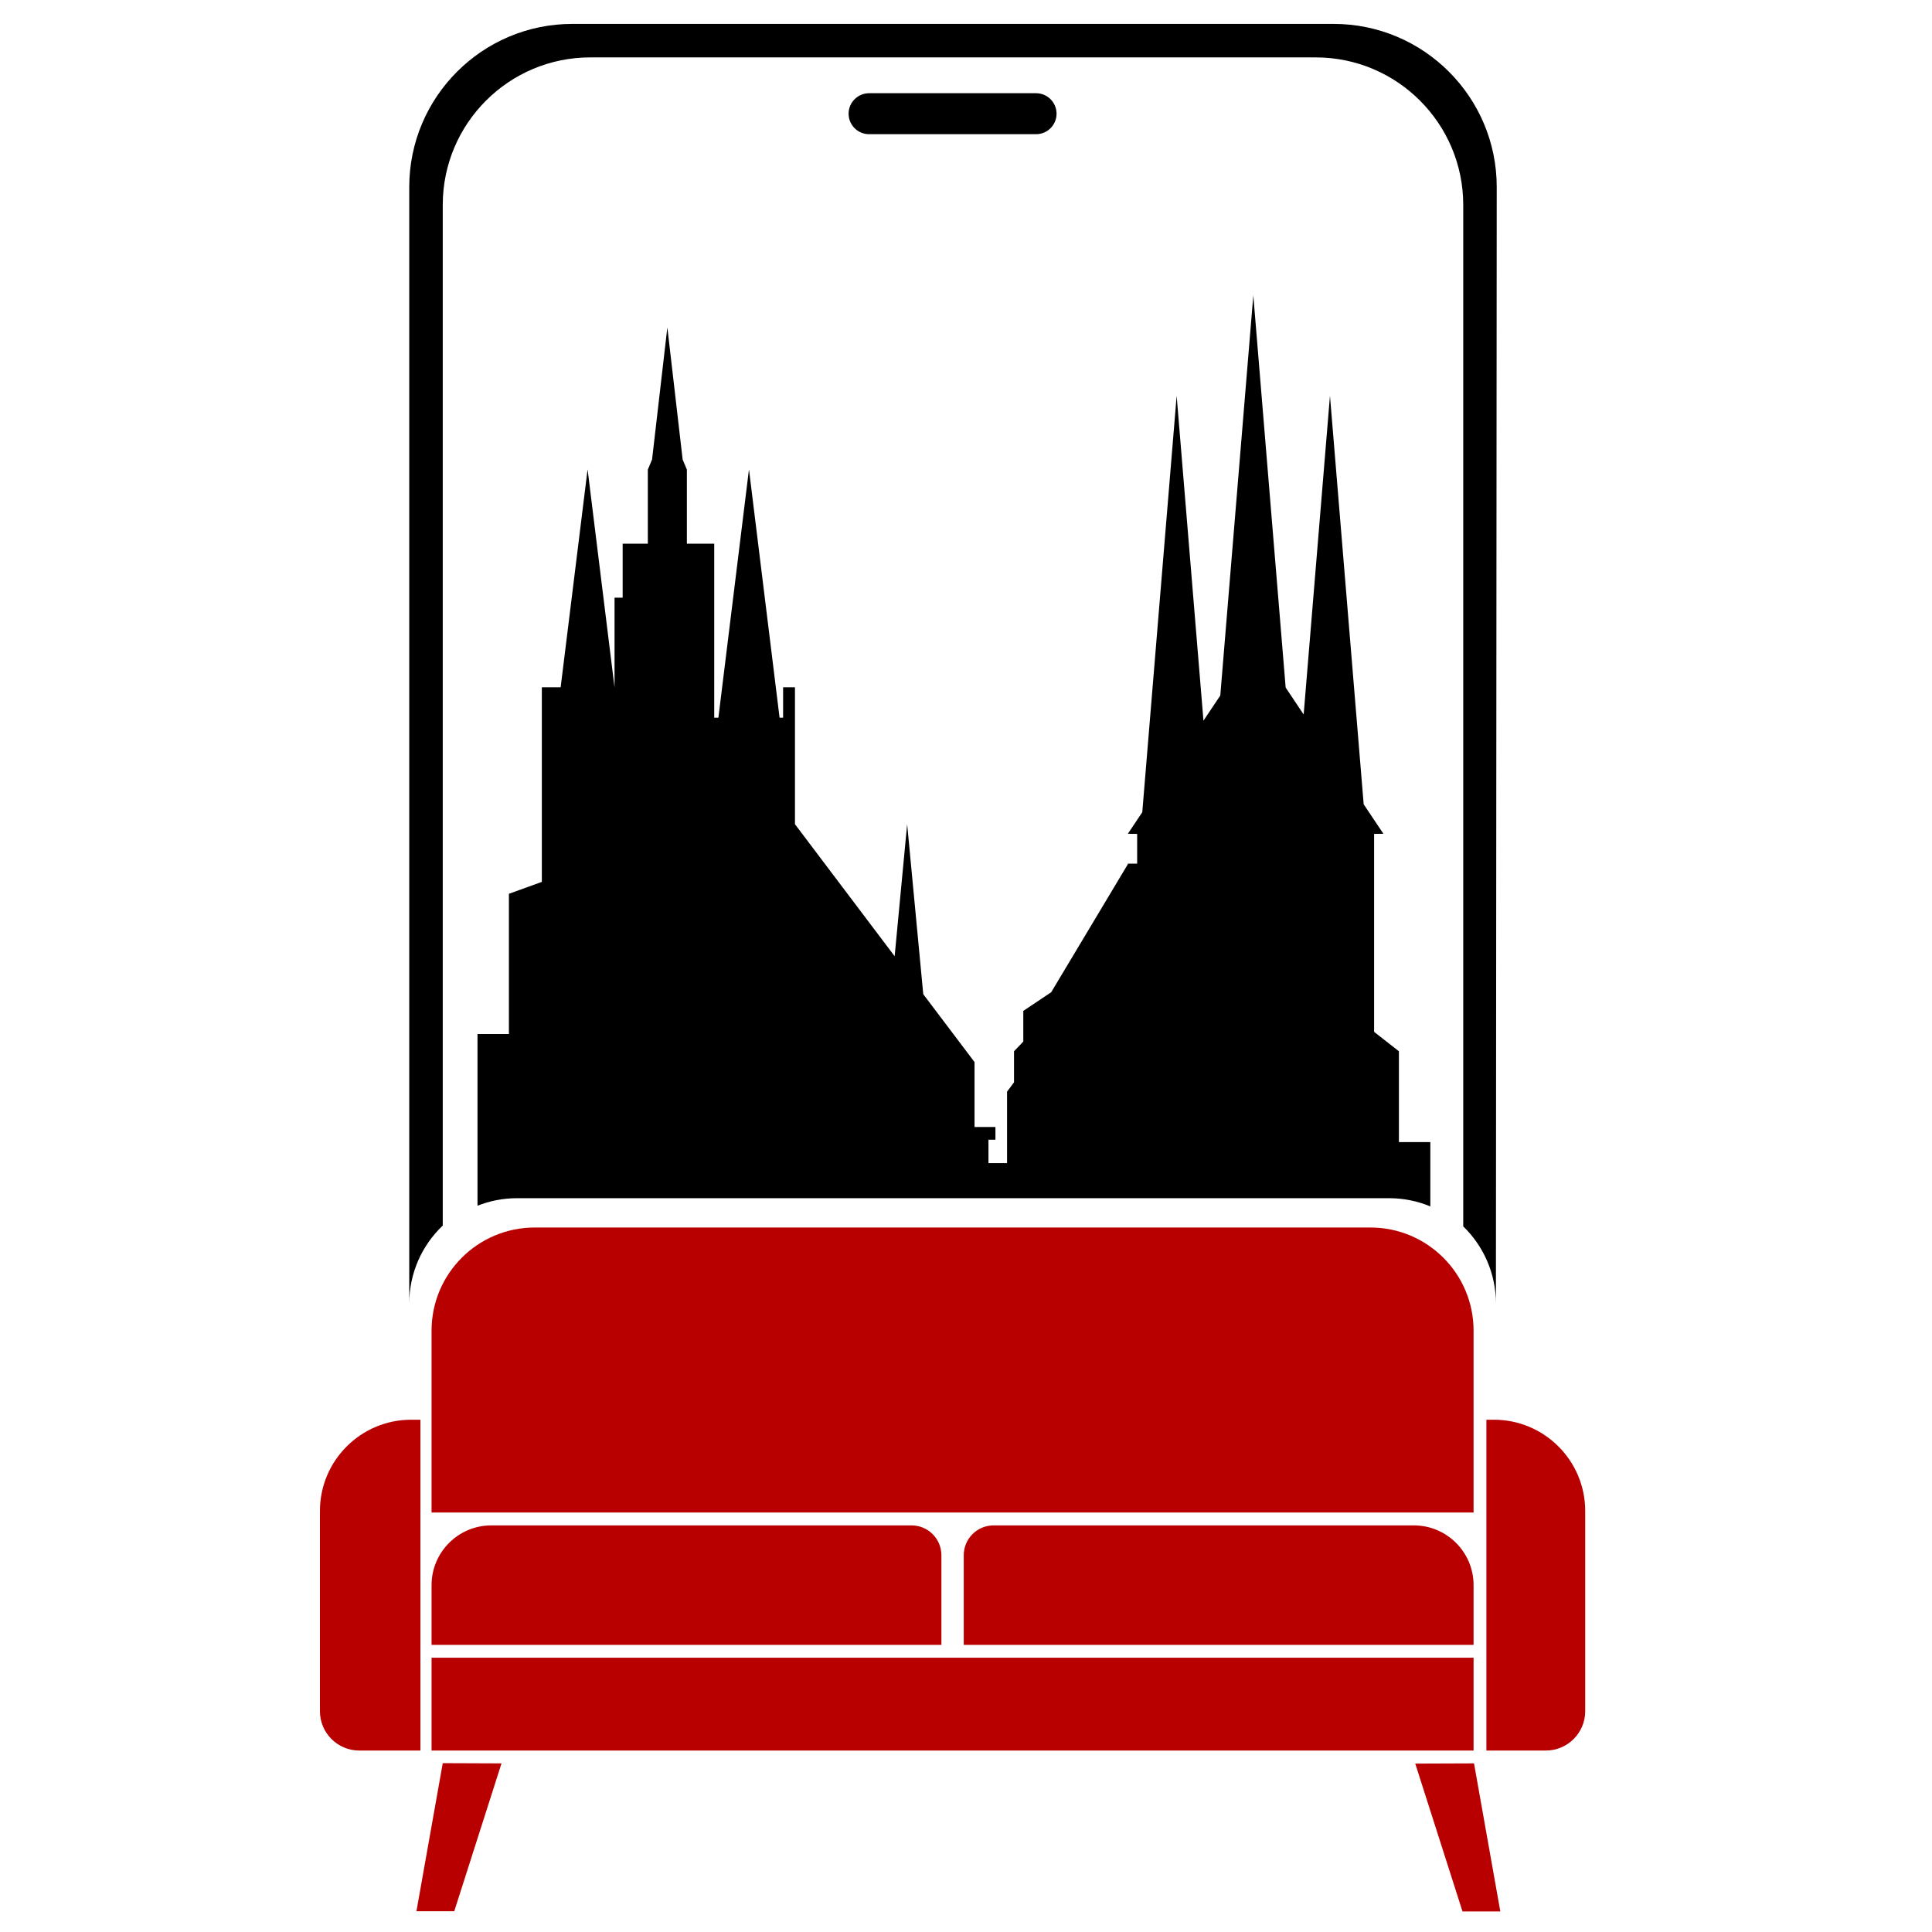 <svg xmlns="http://www.w3.org/2000/svg" xmlns:xlink="http://www.w3.org/1999/xlink" xmlns:serif="http://www.serif.com/" width="100%" height="100%" viewBox="0 0 512 512" xml:space="preserve" style="fill-rule:evenodd;clip-rule:evenodd;stroke-linejoin:round;stroke-miterlimit:2;">    <g transform="matrix(0.835,0,0,0.835,-783.089,-743.495)">        <g id="ArtBoard1">            <g>                <path d="M1071.26,1446L1051.87,1446C1044.97,1446 1039.37,1440.4 1039.37,1433.5L1039.37,1369.97C1039.37,1353.98 1052.35,1341 1068.34,1341L1071.26,1341L1071.26,1446ZM1409.58,1341L1411.97,1341C1427.96,1341 1440.94,1353.98 1440.94,1369.97L1440.94,1433.5C1440.94,1440.4 1435.34,1446 1428.44,1446L1409.58,1446L1409.58,1341ZM1074.8,1370.46L1074.8,1312.72C1074.8,1294.66 1089.46,1280 1107.53,1280L1372.79,1280C1390.85,1280 1405.51,1294.66 1405.51,1312.72L1405.51,1370.46L1074.8,1370.46ZM1405.51,1416.54L1405.51,1446L1074.8,1446L1074.8,1416.54L1405.51,1416.54ZM1236.61,1412.46L1074.8,1412.46L1074.8,1393.5C1074.8,1383.03 1083.3,1374.54 1093.77,1374.54L1227.13,1374.54C1232.37,1374.54 1236.61,1378.78 1236.61,1384.02L1236.61,1412.46ZM1243.7,1412.46L1243.7,1384.02C1243.7,1378.78 1247.95,1374.54 1253.18,1374.54L1386.55,1374.54C1397.01,1374.54 1405.51,1383.03 1405.51,1393.5L1405.51,1412.46L1243.7,1412.46ZM1078.35,1450L1097,1450.07L1082,1497L1070,1497L1078.35,1450ZM1405.65,1450.07L1414,1497.07L1402,1497.07L1387,1450.14L1405.65,1450.07Z" style="fill:rgb(184,0,0);"></path>                <g transform="matrix(1,0,0,1,0,90)">                    <path d="M1067.72,1214.12L1067.72,859.772C1067.72,831.198 1090.91,808 1119.49,808L1361.09,808C1389.66,808 1412.86,831.198 1412.86,859.772L1412.6,1214.12C1412.6,1204.52 1408.62,1195.84 1402.23,1189.64L1402.23,865.452C1402.23,839.61 1381.25,818.63 1355.41,818.63L1125.17,818.63C1099.33,818.63 1078.35,839.61 1078.35,865.452L1078.35,1189.38C1071.8,1195.6 1067.72,1204.39 1067.72,1214.12Z"></path>                </g>                <g transform="matrix(0.742,3.50523e-17,-1.09994e-17,0.986,314.395,-550.738)">                    <path d="M1044.45,1849.72L1044.45,1794.44L1057.89,1794.44L1057.89,1749.31L1071.97,1745.48L1071.97,1682.84L1080.02,1682.84L1091.54,1612.69L1103.06,1682.84L1103.07,1682.84L1103.07,1654L1106.54,1654L1106.54,1636.62L1117.31,1636.62L1117.31,1612.78L1119.12,1609.52L1125.66,1567L1132.2,1609.52L1134.01,1612.78L1134.01,1636.62L1145.71,1636.62L1145.71,1692.63L1147.49,1692.63L1160.57,1612.69L1173.66,1692.63L1175.17,1692.63L1175.17,1682.84L1180.24,1682.84L1180.24,1726.91L1222.88,1769.41L1228.23,1726.91L1235.12,1781.63L1257.05,1803.48L1257.05,1824.37L1265.99,1824.37L1265.99,1828.48L1263.01,1828.48L1263.01,1836L1270.96,1836L1270.96,1813L1273.94,1810L1273.94,1800L1277.91,1796.88L1277.91,1787L1289.84,1781L1322.63,1739.79L1322.63,1739.6L1326.61,1739.6L1326.61,1730.03L1322.63,1730L1328.8,1723.05L1343.5,1589L1354.97,1693.59L1362.17,1685.49L1376.29,1556.68L1390.13,1682.93L1397.83,1691.6L1409.08,1589L1423.5,1720.5L1431.94,1730L1427.96,1730.03L1427.96,1793.75L1438.57,1800L1438.57,1829.23L1452.01,1829.23L1452.01,1849.94C1446.57,1848.23 1440.59,1847.29 1434.32,1847.29L1061.43,1847.29C1055.43,1847.29 1049.7,1848.15 1044.45,1849.72Z"></path>                </g>                <g transform="matrix(1,0,0,1,-2.843,-3)">                    <path d="M1276,929.5C1276,933.087 1273.09,936 1269.5,936L1216.5,936C1212.91,936 1210,933.087 1210,929.5C1210,925.913 1212.91,923 1216.5,923L1269.5,923C1273.09,923 1276,925.913 1276,929.5Z"></path>                </g>            </g>        </g>    </g></svg>